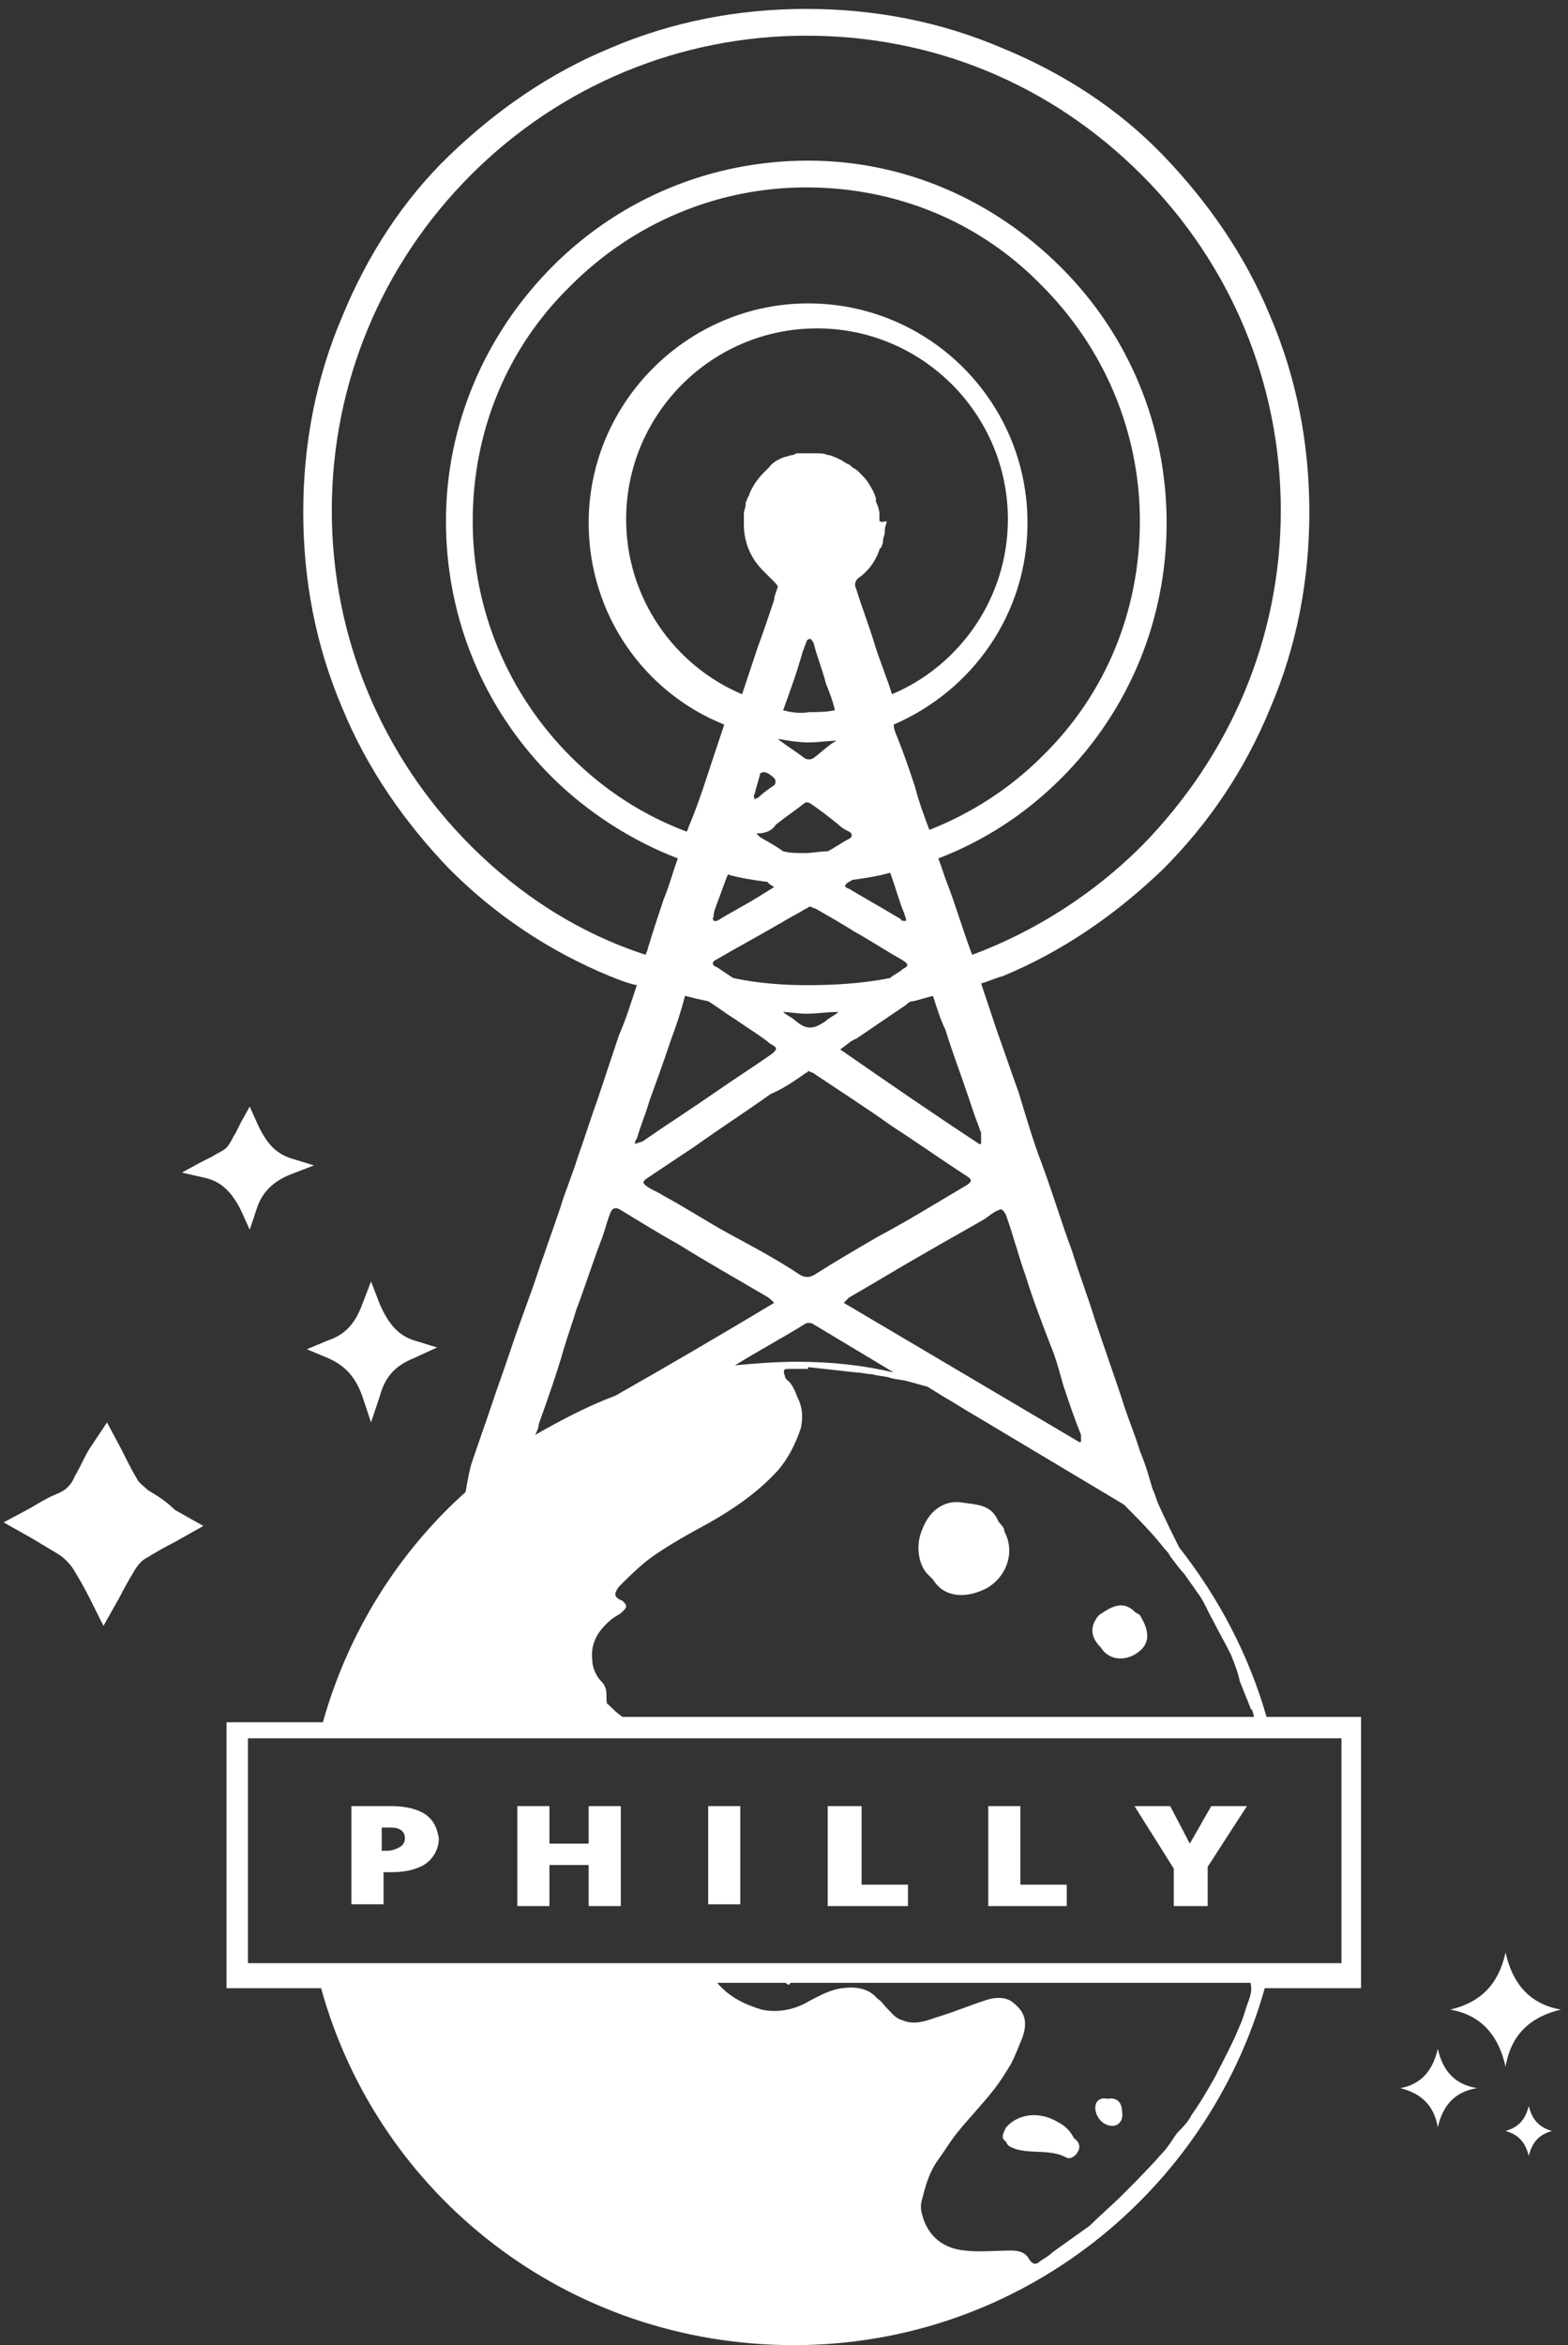 <?xml version="1.0" encoding="UTF-8"?> <svg xmlns="http://www.w3.org/2000/svg" xmlns:xlink="http://www.w3.org/1999/xlink" version="1.1" id="Ebene_1" x="0px" y="0px" viewBox="0 0 87.9 131.4" style="enable-background:new 0 0 87.9 131.4;" xml:space="preserve"><rect x="0" y="0" width="87.9" height="131.4" fill="#333333" stroke="none"/> <style type="text/css"> .st0{fill:#FFFFFF;} </style> <g> <path class="st0" d="M66.1,86.7c-0.3-0.6-0.7-1.4-1.2-2.5c-0.1-0.3-0.2-0.6-0.3-0.8c-0.2-0.7-0.4-1.4-0.7-2.1c-0.3-1-0.7-1.9-1-2.9 c-0.5-1.5-1-2.9-1.5-4.4c-0.4-1.3-0.9-2.6-1.3-3.9c-0.6-1.6-1.1-3.3-1.7-4.9c-0.5-1.3-0.9-2.7-1.3-4c-0.4-1.1-0.8-2.3-1.2-3.4 c-0.3-0.9-0.6-1.8-0.9-2.7c0.4-0.1,0.8-0.3,1.2-0.4c3.4-1.4,6.4-3.5,9-6c2.6-2.6,4.6-5.6,6-9c1.5-3.5,2.2-7.2,2.2-11 s-0.7-7.5-2.2-11c-1.4-3.4-3.5-6.4-6-9s-5.6-4.6-9-6c-3.5-1.5-7.2-2.2-11-2.2s-7.5,0.7-11,2.2c-3.4,1.4-6.4,3.5-9,6s-4.6,5.6-6,9 c-1.5,3.5-2.2,7.2-2.2,11s0.7,7.5,2.2,11c1.4,3.4,3.5,6.4,6,9c2.6,2.6,5.6,4.6,9,6c0.5,0.2,1,0.4,1.5,0.5c-0.3,0.9-0.6,1.9-1,2.8 c-0.4,1.2-0.8,2.4-1.2,3.6c-0.4,1.1-0.7,2.1-1.1,3.2c-0.3,1-0.7,1.9-1,2.9c-0.3,0.9-0.6,1.7-0.9,2.6c-0.3,0.8-0.5,1.5-0.8,2.3 c-0.4,1.1-0.8,2.2-1.2,3.4c-0.3,0.9-0.6,1.7-0.9,2.6c-0.4,1.2-0.8,2.3-1.2,3.5c-0.1,0.4-0.2,0.9-0.3,1.5c-3.8,3.4-6.6,7.9-8,12.9 h-5.4v14.9h5.3c3.2,11.6,13.8,20,26.5,20c12.7,0,23.2-8.6,26.4-20h5.4V96.2H71C70,92.7,68.3,89.5,66.1,86.7z M63,84.3 c0.8,0.8,1.6,1.6,2.3,2.5c0.1,0.1,0.2,0.2,0.3,0.4c0.3,0.4,0.6,0.8,0.8,1c0.2,0.3,0.5,0.7,0.7,1c0.4,0.5,0.6,1.1,0.9,1.6 c0.3,0.6,0.7,1.3,1,1.9c0.2,0.5,0.4,1,0.5,1.5c0.2,0.5,0.4,1,0.6,1.5c0,0.1,0.1,0.1,0.1,0.1c0,0.1,0.1,0.3,0.1,0.4H34.9 c-0.3-0.2-0.5-0.4-0.8-0.7C34,95.5,34,95.3,34,95.1c0-0.3,0-0.6-0.3-0.9c-0.3-0.3-0.5-0.8-0.5-1.2c-0.1-0.9,0.3-1.6,1-2.2 c0.2-0.2,0.5-0.3,0.7-0.5c0.1-0.1,0.2-0.2,0.2-0.3c0-0.1-0.1-0.2-0.2-0.3c-0.5-0.2-0.5-0.4-0.2-0.8c0.6-0.6,1.2-1.2,1.9-1.7 c1-0.7,2.1-1.3,3.2-1.9c1.4-0.8,2.7-1.7,3.8-2.9c0.6-0.7,1-1.5,1.3-2.4c0.1-0.5,0.1-1-0.1-1.5c-0.2-0.4-0.3-0.9-0.7-1.2 c0,0-0.1-0.1-0.1-0.2c-0.1-0.3-0.1-0.4,0.2-0.4c0.4,0,0.7,0,1.1,0c0,0,0-0.1,0-0.1c0.9,0.1,1.8,0.2,2.7,0.3c0.3,0,0.6,0.1,0.9,0.1 c0.3,0.1,0.7,0.1,1,0.2c0.3,0.1,0.7,0.1,1,0.2c0.4,0.1,0.7,0.2,1.1,0.3c0.3,0.2,0.5,0.3,0.8,0.5c0.7,0.4,1.3,0.8,2,1.2L63,84.3z M49.3,29.1c0-0.1,0-0.2,0-0.3c0-0.2-0.1-0.5-0.2-0.7c0,0,0-0.1,0-0.1c0,0,0,0,0-0.1c-0.1-0.3-0.2-0.5-0.4-0.8c0,0,0,0,0,0 c-0.1-0.2-0.3-0.4-0.5-0.6c-0.1-0.1-0.2-0.2-0.4-0.3c-0.1-0.1-0.2-0.2-0.3-0.2c-0.1-0.1-0.2-0.1-0.3-0.2c-0.2-0.1-0.4-0.2-0.7-0.3 c0,0,0,0-0.1,0c0,0,0,0,0,0c-0.2-0.1-0.4-0.1-0.7-0.1c-0.1,0-0.2,0-0.2,0c0,0-0.1,0-0.1,0c-0.1,0-0.2,0-0.3,0c-0.1,0-0.3,0-0.4,0 c-0.1,0-0.2,0.1-0.3,0.1c-0.1,0-0.3,0.1-0.4,0.1c-0.3,0.1-0.7,0.3-0.9,0.6c-0.1,0.1-0.2,0.2-0.3,0.3c0,0,0,0,0,0 c-0.3,0.3-0.6,0.7-0.8,1.2c0,0.1-0.1,0.2-0.1,0.2c0,0.1-0.1,0.2-0.1,0.3c0,0,0,0.1,0,0.1c0,0.1-0.1,0.3-0.1,0.5c0,0.1,0,0.3,0,0.4 c0,0,0,0,0,0.1c0,0,0,0.1,0,0.1c0,0.7,0.2,1.4,0.6,2c0.2,0.3,0.4,0.5,0.6,0.7c0,0,0,0,0,0c0.2,0.2,0.3,0.3,0.5,0.5 c0.1,0.1,0.2,0.2,0.2,0.3c-0.1,0.3-0.2,0.5-0.2,0.7c-0.3,0.9-0.6,1.8-0.9,2.6c-0.3,0.9-0.6,1.8-0.9,2.7c-3.8-1.6-6.5-5.4-6.5-9.8 c0-5.9,4.8-10.7,10.7-10.7c5.9,0,10.7,4.8,10.7,10.7c0,4.4-2.7,8.2-6.5,9.8c-0.3-1-0.7-1.9-1-2.9c-0.3-1-0.7-2-1-3 c-0.1-0.2-0.1-0.4,0.1-0.6c0.6-0.4,1-1,1.2-1.6c0,0,0-0.1,0.1-0.1c0-0.1,0.1-0.2,0.1-0.4c0-0.2,0.1-0.3,0.1-0.5c0,0,0,0,0,0 c0,0,0-0.1,0-0.1c0-0.2,0.1-0.3,0.1-0.5C49.3,29.3,49.3,29.2,49.3,29.1z M45.3,41.6c0.6,0,1.1-0.1,1.7-0.1c0,0,0,0-0.1,0 c-0.4,0.2-0.8,0.6-1.2,0.9c-0.2,0.2-0.5,0.2-0.7,0c-0.4-0.3-0.9-0.6-1.4-1C44.2,41.5,44.8,41.6,45.3,41.6z M43.9,39.8 c0.4-1.1,0.8-2.2,1.1-3.3c0.1-0.2,0.1-0.3,0.2-0.5c0-0.1,0.1-0.2,0.2-0.2c0.1,0,0.1,0.1,0.2,0.2c0.2,0.8,0.5,1.5,0.7,2.3 c0.2,0.5,0.4,1,0.5,1.5c-0.5,0.1-1,0.1-1.4,0.1C44.8,40,44.3,39.9,43.9,39.8z M42.6,43.4c0,0,0-0.1,0.1-0.1c0.1-0.1,0.4,0,0.7,0.3 c0.1,0.1,0.1,0.3,0,0.4c-0.3,0.2-0.6,0.4-0.9,0.7c0,0-0.1,0-0.2,0.1c0-0.1-0.1-0.2,0-0.3C42.4,44.1,42.5,43.8,42.6,43.4z M43.5,46.2c0.5-0.4,1.1-0.8,1.6-1.2c0.1-0.1,0.3,0,0.3,0c0.6,0.4,1.1,0.8,1.6,1.2c0.2,0.2,0.4,0.3,0.6,0.4c0.2,0.1,0.2,0.3,0,0.4 c-0.4,0.2-0.8,0.5-1.2,0.7c-0.4,0-0.9,0.1-1.3,0.1c-0.4,0-0.8,0-1.2-0.1c-0.4-0.3-0.8-0.5-1.3-0.8c0,0-0.1-0.1-0.2-0.2 C43,46.7,43.3,46.5,43.5,46.2z M47.6,49.4c0.1,0,0.1-0.1,0.2-0.1c0.7-0.1,1.4-0.2,2.1-0.4c0.3,0.8,0.5,1.6,0.8,2.3 c0,0.1,0.1,0.2,0.1,0.4c-0.2,0-0.3,0-0.3-0.1c-1-0.6-1.9-1.1-2.9-1.7C47.3,49.7,47.3,49.6,47.6,49.4z M50.3,41.3 c-0.1-0.2-0.2-0.5-0.2-0.7c4.4-1.9,7.5-6.2,7.5-11.3c0-6.8-5.5-12.3-12.3-12.3C38.6,17,33,22.5,33,29.3c0,5.1,3.1,9.5,7.6,11.3 c-0.2,0.6-0.4,1.2-0.6,1.8c-0.4,1.2-0.8,2.5-1.3,3.7c-0.1,0.2-0.1,0.3-0.2,0.5c-2.4-0.9-4.6-2.3-6.5-4.2c-3.5-3.5-5.5-8.2-5.5-13.2 c0-5,1.9-9.7,5.5-13.2c3.5-3.5,8.2-5.5,13.2-5.5c5,0,9.7,1.9,13.2,5.5c3.5,3.5,5.5,8.2,5.5,13.2s-1.9,9.7-5.5,13.2 c-1.8,1.8-4,3.2-6.3,4.1c-0.3-0.8-0.6-1.6-0.8-2.4C51,43.2,50.7,42.3,50.3,41.3z M40.2,50.6c0.2-0.5,0.4-1.1,0.6-1.6 c0.7,0.2,1.4,0.3,2.1,0.4c0,0,0,0,0.1,0c0.1,0.1,0.2,0.2,0.4,0.3c-0.3,0.2-0.5,0.3-0.8,0.5c-0.8,0.5-1.6,0.9-2.4,1.4 c0,0-0.1,0-0.2,0c0-0.1-0.1-0.1,0-0.2C40,51.1,40.1,50.9,40.2,50.6z M40.1,53.8c1.2-0.7,2.5-1.4,3.7-2.1c0.5-0.3,0.9-0.5,1.4-0.8 c0.1,0,0.1-0.1,0.2-0.1c0.1,0,0.2,0.1,0.3,0.1c0.7,0.4,1.4,0.8,2.2,1.3c0.9,0.5,1.8,1.1,2.7,1.6c0.3,0.2,0.4,0.3,0,0.5 c-0.2,0.2-0.5,0.3-0.7,0.5c-1.5,0.3-3.1,0.4-4.6,0.4c-1.4,0-2.8-0.1-4.2-0.4c-0.3-0.2-0.6-0.4-0.9-0.6 C39.9,54.1,39.9,53.9,40.1,53.8z M45.2,56.8c0.6,0,1.2-0.1,1.8-0.1c-0.2,0.2-0.5,0.3-0.7,0.5c-0.7,0.5-1.1,0.5-1.7,0 c-0.2-0.2-0.5-0.3-0.7-0.5C44.2,56.7,44.7,56.8,45.2,56.8z M45.2,60.1c0,0,0.1,0,0.1-0.1c0.2,0.1,0.3,0.1,0.4,0.2 c1.5,1,2.9,1.9,4.3,2.9c1.4,0.9,2.8,1.9,4.2,2.8c0.3,0.2,0.3,0.3,0,0.5c-1.7,1-3.3,2-5,2.9c-1.2,0.7-2.4,1.4-3.5,2.1 c-0.3,0.2-0.6,0.2-0.9,0c-1.2-0.8-2.5-1.5-3.8-2.2c-1.3-0.7-2.5-1.5-3.8-2.2c-0.3-0.2-0.6-0.3-0.9-0.5c-0.3-0.2-0.3-0.3,0-0.5 c0.9-0.6,1.8-1.2,2.7-1.8c1.4-1,2.8-1.9,4.2-2.9C43.9,61,44.5,60.6,45.2,60.1z M45.1,74.2c0.1-0.1,0.4-0.1,0.5,0 c0.5,0.3,1,0.6,1.5,0.9c1,0.6,2,1.2,3,1.8c-1.7-0.4-3.5-0.6-5.4-0.6c-1.2,0-2.4,0.1-3.5,0.2C42.5,75.7,43.8,75,45.1,74.2z M56,67.8 c0.1-0.1,0.2,0,0.3,0.1c0,0.1,0.1,0.1,0.1,0.2c0.4,1.1,0.7,2.3,1.1,3.4c0.4,1.3,0.9,2.6,1.4,3.9c0.3,0.7,0.5,1.5,0.7,2.2 c0.3,0.9,0.6,1.8,1,2.8c0,0.1,0,0.3,0,0.4c0,0-0.1,0-0.1,0c-4.4-2.6-8.8-5.2-13.2-7.8c0.1-0.1,0.2-0.2,0.3-0.3 c1.4-0.8,2.7-1.6,4.1-2.4c1.2-0.7,2.3-1.3,3.5-2C55.5,68.1,55.7,67.9,56,67.8z M55,64.1c0,0-0.1,0-0.1,0c-2.6-1.7-5.2-3.5-7.8-5.3 c0.3-0.2,0.6-0.5,0.9-0.6c0.9-0.6,1.9-1.3,2.8-1.9c0.1-0.1,0.2-0.2,0.4-0.2c0.4-0.1,0.7-0.2,1.1-0.3c0,0,0,0,0,0 c0.2,0.6,0.4,1.3,0.7,1.9c0.4,1.3,0.9,2.6,1.3,3.8c0.2,0.6,0.4,1.2,0.6,1.7c0,0.1,0.1,0.2,0.1,0.3C55,63.8,55,64,55,64.1z M26.4,47.4c-5-5-7.8-11.7-7.8-18.8s2.8-13.8,7.8-18.8c5-5,11.7-7.8,18.8-7.8S58.9,4.7,64,9.8c5,5,7.8,11.7,7.8,18.8 S69,42.3,64,47.4c-2.7,2.7-6,4.8-9.5,6.1c0,0,0,0,0,0c-0.5-1.3-0.9-2.7-1.4-4c-0.2-0.5-0.3-0.9-0.5-1.4c2.6-1,4.9-2.5,6.9-4.5 c3.8-3.8,5.9-8.9,5.9-14.3s-2.1-10.5-5.9-14.3S50.7,9,45.3,9s-10.5,2.1-14.3,5.9S25,23.8,25,29.2s2.1,10.5,5.9,14.3 c2,2,4.5,3.6,7.1,4.6c-0.3,0.8-0.5,1.6-0.8,2.3c-0.3,0.9-0.6,1.8-0.9,2.8c0,0.1-0.1,0.2-0.1,0.3C32.5,52.3,29.2,50.2,26.4,47.4z M35.7,63.8c0.2-0.7,0.5-1.4,0.7-2.1c0.4-1.1,0.8-2.2,1.2-3.4c0.3-0.8,0.6-1.7,0.8-2.5c0,0,0,0,0,0c0.4,0.1,0.8,0.2,1.3,0.3 c0.5,0.3,1,0.7,1.5,1c0.7,0.5,1.4,0.9,2,1.4c0.4,0.2,0.4,0.3,0,0.6c-1,0.7-2.1,1.4-3.1,2.1c-1.3,0.9-2.7,1.8-4,2.7 c-0.1,0.1-0.3,0.1-0.5,0.2C35.6,64,35.6,63.9,35.7,63.8z M30.2,79.8c0.5-1.4,1-2.8,1.4-4.2c0.2-0.7,0.5-1.5,0.7-2.2 c0.5-1.3,0.9-2.6,1.4-3.9c0.2-0.5,0.3-1,0.5-1.5c0.1-0.3,0.3-0.4,0.6-0.2c1,0.6,2.1,1.3,3.2,1.9c1.6,1,3.2,1.9,4.9,2.9 c0.2,0.1,0.3,0.2,0.5,0.4c-3,1.8-5.9,3.5-8.9,5.2c-1.6,0.6-3.1,1.4-4.5,2.2C30.1,80.2,30.2,80,30.2,79.8z M70,112.1 c-0.2,0.5-0.3,1-0.5,1.4c-0.4,1-0.9,1.9-1.4,2.9c-0.4,0.7-0.8,1.4-1.3,2.1c-0.2,0.4-0.5,0.7-0.8,1c-0.3,0.4-0.5,0.8-0.9,1.2 c-0.7,0.8-1.4,1.5-2.2,2.3c-0.6,0.6-1.2,1.1-1.8,1.7c-0.7,0.5-1.4,1-2.1,1.5c-0.2,0.2-0.4,0.3-0.7,0.5c-0.2,0.2-0.4,0.2-0.6-0.1 c-0.2-0.4-0.6-0.5-1-0.5c-0.9,0-1.8,0.1-2.6,0c-1.2-0.1-2.1-0.8-2.4-2c-0.1-0.3-0.1-0.6,0-0.9c0.2-0.8,0.4-1.5,0.9-2.2 c0.3-0.4,0.6-0.9,0.9-1.3c0.7-0.9,1.5-1.7,2.2-2.6c0.4-0.5,0.7-1,1-1.5c0.2-0.4,0.4-0.9,0.6-1.4c0.3-0.8,0.2-1.4-0.4-1.9 c-0.4-0.4-0.9-0.4-1.4-0.3c-1,0.3-1.9,0.7-2.9,1c-0.6,0.2-1.3,0.5-2,0.2c-0.4-0.1-0.6-0.4-0.9-0.7c-0.2-0.2-0.3-0.4-0.5-0.5 c-0.5-0.6-1.2-0.7-2-0.6c-0.7,0.1-1.2,0.4-1.8,0.7c-0.8,0.5-1.8,0.7-2.7,0.5c-1-0.3-1.8-0.7-2.5-1.5h3.8c0.1,0,0.1,0.1,0.2,0.1 c0,0,0.1,0,0.1-0.1h25.8C70.2,111.5,70.1,111.8,70,112.1z M75.2,97.4V110h-3.9h-0.7H52h-0.9H45h-1.4h-3.9H17.8h-3.9V97.4h3.9h19.4 h33.4h0.7H75.2z"></path> <path class="st0" d="M23.9,101.7c-0.4-0.3-1.1-0.5-1.9-0.5h-2.3v5.5h1.8v-1.8h0.5c0.8,0,1.5-0.2,1.9-0.5c0.4-0.3,0.7-0.8,0.7-1.4 C24.5,102.4,24.3,102,23.9,101.7z M22.4,103.5c-0.2,0.1-0.4,0.2-0.7,0.2h-0.3v-1.3h0.5c0.5,0,0.8,0.2,0.8,0.6 C22.7,103.2,22.6,103.4,22.4,103.5z"></path> <polygon class="st0" points="33,103.3 30.8,103.3 30.8,101.2 29,101.2 29,106.8 30.8,106.8 30.8,104.5 33,104.5 33,106.8 34.8,106.8 34.8,101.2 33,101.2 "></polygon> <rect x="39.7" y="101.2" class="st0" width="1.8" height="5.5"></rect> <polygon class="st0" points="48.3,101.2 46.4,101.2 46.4,106.8 50.9,106.8 50.9,105.6 48.3,105.6 "></polygon> <polygon class="st0" points="57.2,101.2 55.4,101.2 55.4,106.8 59.8,106.8 59.8,105.6 57.2,105.6 "></polygon> <polygon class="st0" points="66.7,103.3 65.6,101.2 63.6,101.2 65.8,104.7 65.8,106.8 67.7,106.8 67.7,104.6 69.9,101.2 67.9,101.2 "></polygon> <polygon class="st0" points="54.7,82.9 54.7,82.9 54.8,82.9 "></polygon> <polygon class="st0" points="61.3,124.2 61.3,124.2 61.3,124.2 "></polygon> <polygon class="st0" points="60.8,124.4 60.8,124.4 60.8,124.4 "></polygon> <path class="st0" d="M51.7,85.7c-0.4,0.9-0.2,2,0.3,2.5v0c0.1,0.1,0.2,0.2,0.3,0.3c0.6,1,1.8,1.1,3,0.5c1.2-0.7,1.6-2.1,1-3.2 c0-0.3-0.3-0.4-0.4-0.7c-0.4-0.8-1.2-0.8-1.9-0.9C53,84,52.1,84.6,51.7,85.7z"></path> <path class="st0" d="M63.9,92.5c0.6-0.5,0.5-1.2,0-2c-0.1-0.1-0.2-0.1-0.3-0.2c-0.7-0.7-1.4-0.2-2,0.2c-0.5,0.6-0.5,1.2,0.1,1.8 C62.2,93.1,63.2,93.1,63.9,92.5z"></path> <path class="st0" d="M56.4,120c0.1,0.3,0.3,0.3,0.5,0.4c0.9,0.3,2,0,2.9,0.5c0.2,0.1,0.5-0.1,0.6-0.3c0.2-0.3,0.1-0.6-0.2-0.8 c-0.2-0.4-0.5-0.7-0.9-0.9c-1-0.6-2.2-0.5-2.9,0.3C56.2,119.6,56.1,119.8,56.4,120z"></path> <path class="st0" d="M62.2,119.1c0.5,0.1,0.8-0.3,0.7-0.8c0-0.5-0.3-0.8-0.8-0.7c-0.4-0.1-0.7,0.1-0.7,0.5 C61.4,118.5,61.7,119,62.2,119.1z"></path> <path class="st0" d="M87.5,112.6c-1.7-0.3-2.7-1.4-3.1-3.2c-0.4,1.8-1.4,2.8-3.1,3.2c1.7,0.3,2.7,1.4,3.1,3.2 C84.7,114,85.8,113,87.5,112.6z"></path> <path class="st0" d="M80.6,114.8c-0.3,1.3-1,2-2.1,2.2c1.2,0.3,1.9,1,2.1,2.2c0.3-1.3,1-2,2.2-2.2 C81.6,116.8,80.9,116.1,80.6,114.8z"></path> <path class="st0" d="M85.7,118c-0.2,0.8-0.6,1.2-1.3,1.4c0.7,0.2,1.1,0.6,1.3,1.4c0.2-0.8,0.6-1.2,1.3-1.4 C86.3,119.2,85.9,118.8,85.7,118z"></path> <path class="st0" d="M8.3,83.5c-0.2-0.2-0.5-0.4-0.6-0.6c-0.3-0.5-0.6-1.1-0.9-1.7l-0.8-1.5L5,81.2c-0.3,0.5-0.5,1-0.8,1.5 c-0.2,0.5-0.5,0.8-1,1c-0.5,0.2-1,0.5-1.5,0.8l-1.5,0.8l1.6,0.9c0.5,0.3,1,0.6,1.5,0.9c0.3,0.2,0.6,0.5,0.8,0.8 c0.3,0.5,0.6,1,0.9,1.6l0.8,1.6l0.9-1.6c0.3-0.6,0.6-1.1,0.9-1.6c0.2-0.3,0.4-0.5,0.6-0.6c0.5-0.3,1-0.6,1.6-0.9l1.6-0.9l-1.6-0.9 C9.3,84.1,8.8,83.8,8.3,83.5z"></path> <path class="st0" d="M20.3,78.2l0.5,1.5l0.5-1.5c0.3-1.1,0.9-1.7,1.9-2.1l1.3-0.6l-1.3-0.4c-0.9-0.3-1.4-0.9-1.9-2l-0.5-1.3 l-0.5,1.3c-0.4,1.1-1,1.7-1.9,2l-1.2,0.5l1.2,0.5C19.3,76.5,19.9,77.1,20.3,78.2z"></path> <path class="st0" d="M14,68.9l0.4-1.2c0.3-0.9,0.9-1.5,1.9-1.9l1.3-0.5l-1.3-0.4c-0.9-0.3-1.4-0.9-1.9-2L14,62l-0.5,0.9 c-0.1,0.2-0.2,0.4-0.3,0.6c-0.2,0.3-0.3,0.6-0.5,0.8c-0.2,0.2-0.5,0.3-0.8,0.5c-0.2,0.1-0.4,0.2-0.6,0.3l-1.1,0.6l1.3,0.3 c0.9,0.2,1.5,0.8,2,1.8L14,68.9z"></path> </g> </svg> 